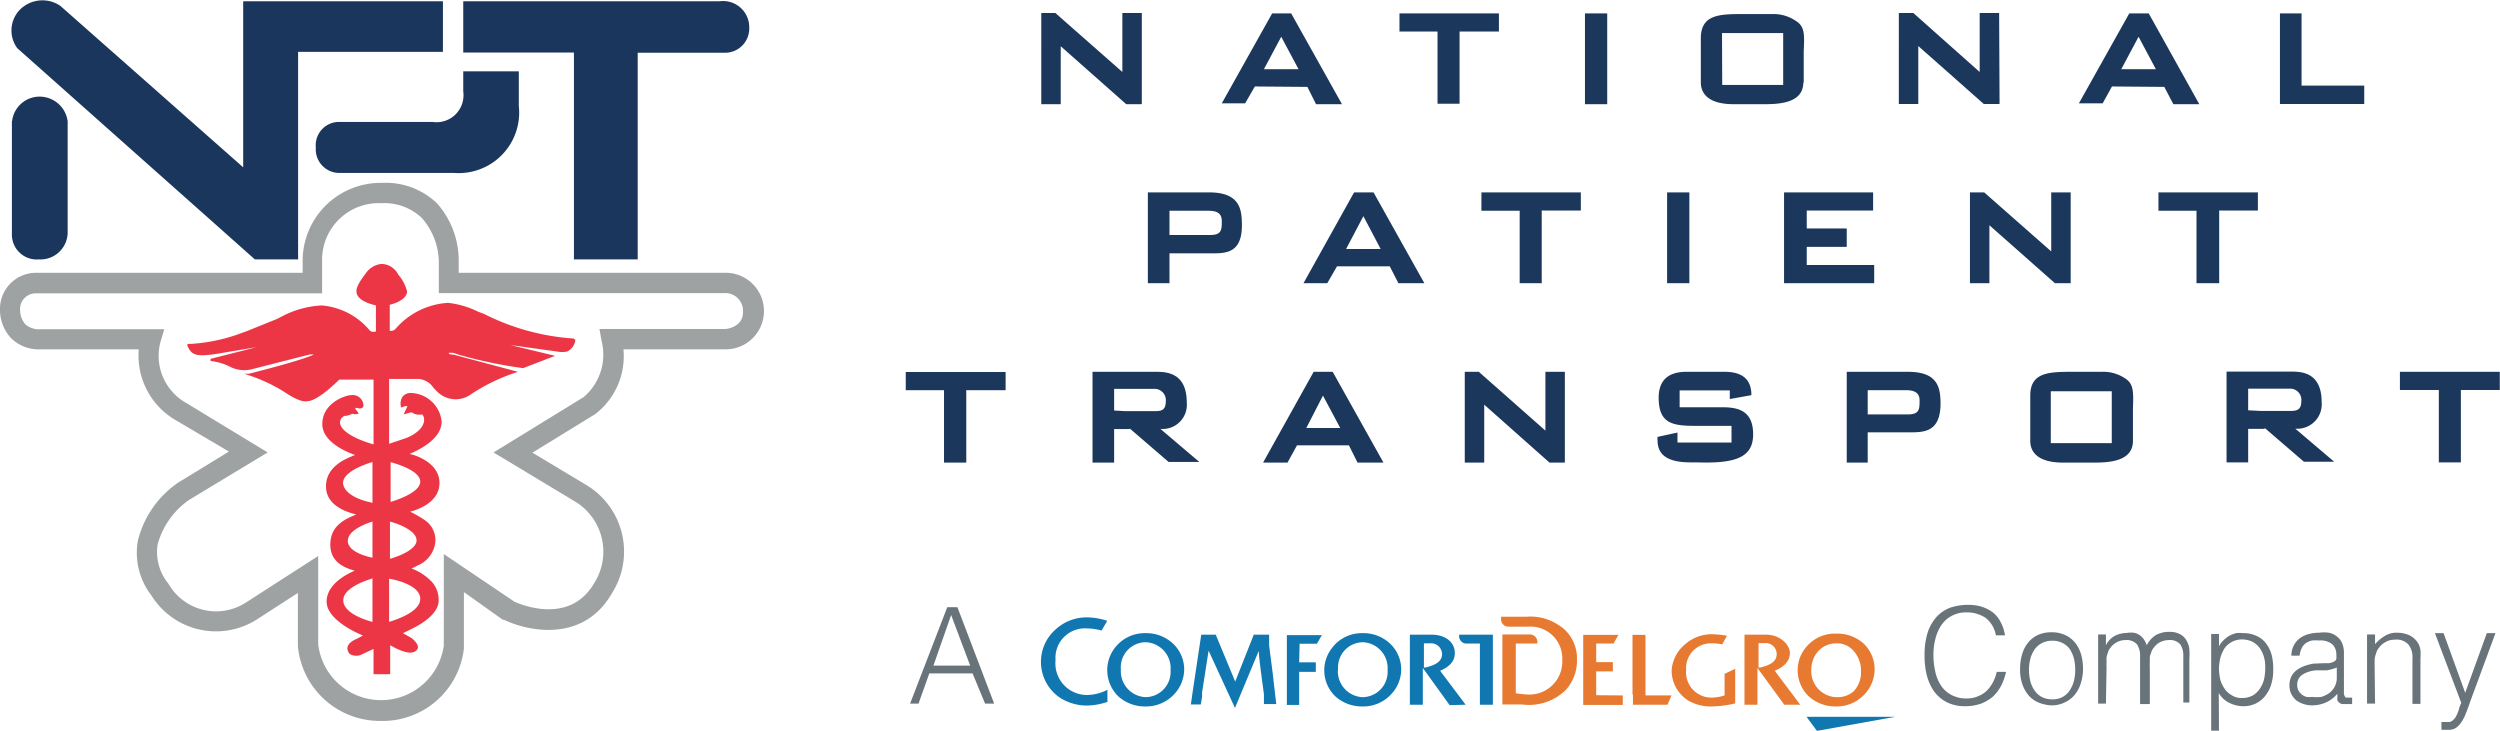 <svg xmlns="http://www.w3.org/2000/svg" viewBox="0 0 115.65 33.81" xmlns:v="https://vecta.io/nano"><path d="M52.8 4.82h-.7l-3.03-2.68v2.68h-.9V.6h.65l3.1 2.73V.6h.9v4.2zM58.05 4l-.45.78h-1.08L58.85.62h.88l2.35 4.2h-1.2l-.4-.8zm.42-.8h1.6l-.8-1.5zm9.05-1.74V4.8H66.5V1.46h-1.76V.62h4.6v.84h-1.82zm5.8-.84h1.03v4.2h-1.03zm10.1 3.2c0 1-1.24 1-1.88 1H80.2c-1.4 0-1.53-.7-1.52-1.05v-2c0-1.12.9-1.12 2-1.12H82a1.83 1.83 0 0 1 1.08.32c.4.25.4.6.36 1.4v1.46m-3.77.1h2.82v-2.4h-2.83zm12.8.88h-.7l-3.03-2.68v2.68h-.9V.6h.67l3.07 2.73V.6h.9l.02 4.2zM97.7 4l-.43.78h-1.1L98.5.62h.9l2.34 4.2h-1.2l-.42-.8zm.43-.8h1.6l-.8-1.5zm7.34-2.58h1v3.34h2.9v.85h-3.9V.62zM54.1 13.1h-1V8.9h2.83c1.43 0 1.52.78 1.52 1.52 0 1.3-.74 1.3-1.43 1.3H54.1v1.38m0-3.35v1.12H56c.52 0 .52-.26.52-.65s-.28-.47-.63-.47zm7.75 2.57l-.45.78h-1.1l2.34-4.2h.9l2.35 4.2h-1.2l-.4-.78zm.42-.8h1.6l-.8-1.52zm9.05-1.77v3.35H70.3V9.75h-1.77V8.9h4.6v.84H71.3zm5.8-.85h1.03v4.2h-1.03zm6.46 3.36h3.12v.84h-4.17V8.9h4.12v.84h-3.07v.83h1.85v.85h-1.85v.85zm12.18.84h-.7l-3.03-2.68v2.68h-.9V8.9h.66l3.1 2.73V8.9h.9v4.2zm6.9-3.35v3.35h-1.05V9.75h-1.76V8.9h4.6v.84h-1.8zm-57.96 8.3v3.35h-1.03v-3.35H41.9v-.84h4.62v.84H44.7zm7.56 1.8h-.72v1.55h-1v-4.2h2.96c.52 0 1.4.08 1.4 1.42a1.12 1.12 0 0 1-1.22 1.22h0l1.8 1.53h-1.42l-1.8-1.55m-.2-.8h1.3c.32 0 .57 0 .57-.46a.52.52 0 0 0-.55-.57h-1.84v1zM60 20.6l-.44.8h-1.13l2.34-4.2h.88L64 21.4h-1.2l-.4-.8zm.43-.8H62l-.8-1.5zm11.95 1.6h-.7l-3.02-2.68v2.68h-.9v-4.2h.65l3.08 2.72V17.2h.9v4.2zm7.72-.9v-.8h-1.67c-1.05 0-1.7-.1-1.7-1.3 0-.57.22-1.2 1.28-1.2h1.77c.82 0 1.24.35 1.24 1.08l-1 .18v-.4H77.7v.78h2c.76 0 1.4.2 1.4 1.25s-.77 1.36-2.57 1.3h-.3c-.6 0-1.55-.08-1.55-1a.58.58 0 0 1 0-.18l.92-.2v.46h2.53m6.3.93h-1v-4.2h2.84c1.42 0 1.5.78 1.5 1.52C89.74 20 89 20 88.3 20h-1.9v1.4m0-3.35v1.12h1.87c.53 0 .53-.26.53-.65s-.3-.47-.63-.47zm12.27 2.35c0 1-1.24 1-1.88 1h-1.35c-1.4 0-1.52-.7-1.52-1v-2.1c0-1.1.9-1.1 2-1.1h1.3a1.8 1.8 0 0 1 1.08.3c.4.25.4.6.37 1.4v1.5m-3.8.1h2.82v-2.4h-2.82zm9.87-.66H104v1.55h-1v-4.2h3c.54 0 1.4.08 1.4 1.42a1.13 1.13 0 0 1-1.22 1.22h0l1.8 1.53h-1.4l-1.8-1.55m-.2-.8h1.3c.32 0 .58 0 .58-.46a.52.52 0 0 0-.55-.57H104v1zm9.26-.97v3.35h-1.02v-3.35h-1.8v-.84h4.62v.84h-1.8z" fill="#1c375c"/><path d="M.56 5.6a1.28 1.28 0 0 1 1.28-1.13 1.31 1.31 0 0 1 1.29 1.14v5.18A1.26 1.26 0 0 1 1.8 12a1.15 1.15 0 0 1-1.25-1.17V5.6M.8 2.23A1.38 1.38 0 0 1 .9.47a1.47 1.47 0 0 1 1.89-.2l8.46 7.47V.06h9.24V2.4h-6.7V12h-2L.8 2.23M21.4 3.3H24v1.6A2.8 2.8 0 0 1 21 8h-5.26a1.09 1.09 0 0 1-1.13-1.17 1.08 1.08 0 0 1 1.09-1.19H20a1.25 1.25 0 0 0 1.43-1.41V3.3m0-.87h5.12V12h2.95V2.44h4a1.12 1.12 0 0 0 1.16-1.16A1.21 1.21 0 0 0 33.28.06H21.43v2.37" fill="#1b365d"/><path d="M17.62 33.35a3.81 3.81 0 0 1-3.84-3.46v-2.46l-1.92 1.24A3.52 3.52 0 0 1 7 27.54 3.23 3.23 0 0 1 6.38 25a4.6 4.6 0 0 1 1.87-2.68l2.34-1.43-2.44-1.44a3.45 3.45 0 0 1-1.73-3.29H1.88a1.81 1.81 0 0 1-1.37-.52A1.91 1.91 0 0 1 0 14.35a1.67 1.67 0 0 1 1.71-1.73H14v-.57a3.61 3.61 0 0 1 3.68-3.59 3.42 3.42 0 0 1 2.54.95 4 4 0 0 1 1 2.67v.54h12.3a1.77 1.77 0 0 1 .1 3.54h-4.78a3.37 3.37 0 0 1-1.31 3l-2.9 1.78 2.5 1.5a3.59 3.59 0 0 1 1.18 5c-1.3 2.27-3.8 1.8-5 1.23h-.05l-1.8-1.28V30a3.78 3.78 0 0 1-3.84 3.35zm-2.9-3.54a2.93 2.93 0 0 0 5.81.06v-4.24l3.26 2.2c.28.13 2.57 1.1 3.7-.86a2.71 2.71 0 0 0-.84-3.74l-3.82-2.3L27 18.37a2.58 2.58 0 0 0 .83-2.6l-.1-.55h5.8c.18 0 .84-.14.84-.77a.82.82 0 0 0-.87-.89H20.3v-1.48a3.15 3.15 0 0 0-.79-2 2.51 2.51 0 0 0-1.87-.68 2.62 2.62 0 0 0-2.74 2.67v1.5H1.7a.73.73 0 0 0-.77.8 1 1 0 0 0 .24.63.94.94 0 0 0 .7.23H7.6l-.18.6a2.5 2.5 0 0 0 1.21 2.82l3.75 2.28-3.64 2.2a3.71 3.71 0 0 0-1.45 2.06A2.31 2.31 0 0 0 7.79 27a2.54 2.54 0 0 0 3.56.89l3.37-2.17z" fill="#9ea2a2"/><g fill="#ec3645"><path d="M16.58,19h0Z"/><path d="M26.53 15.66a10.7 10.7 0 0 1-4.14-1.14l-.27-.1a4.15 4.15 0 0 0-1.39-.41 3.48 3.48 0 0 0-2.43 1.2h0a.29.29 0 0 1-.27.09v-1.2c.32-.08.8-.28.8-.62a1.86 1.86 0 0 0-.41-.78.88.88 0 0 0-.78-.49 1 1 0 0 0-.73.45c-.42.54-.43.76-.42.82 0 .43.7.6.9.65v1.2c-.22.07-.3-.06-.3-.06h0a3.23 3.23 0 0 0-2.21-1.14 4.4 4.4 0 0 0-1.88.53l-.2.1-1.36.55-.44.16a8.08 8.08 0 0 1-2.19.44h-.14v.08c.2.47.42.55 1.7.32l1.5-.25-2.13.54v.1a2.56 2.56 0 0 1 .91.27 1.44 1.44 0 0 0 1 .11l2.67-.68a.81.81 0 0 1 .19 0l-.1.05c-.74.3-2.86.83-2.9.84h-.2l.2.07a7.58 7.58 0 0 1 1.69.8c.65.44.94.42 1 .4.5 0 1.36-.88 1.5-1h1.58v3c-1.47-.44-1.57-.9-1.55-1.06a.36.36 0 0 1 .2-.26.74.74 0 0 0 .36-.1.55.55 0 0 0 .3 0h0l-.05-.1-.1-.12a.1.1 0 0 1 0-.05h.1a.22.22 0 0 0 .21 0 .15.15 0 0 0 .06-.16.5.5 0 0 0-.58-.43c-.23 0-1.32.35-1.32 1.34 0 .82 1.1 1.28 1.52 1.43-.46.17-1.35.54-1.35 1.45s1 1.2 1.4 1.3c-.56.23-1.2.53-1.2 1.4s.78 1.1 1.13 1.2c-.38.16-1.3.63-1.3 1.43s1.27 1.4 1.68 1.57l-.28.15c-.17.07-.56.26-.4.6a.25.25 0 0 0 .17.15.6.6 0 0 0 .4 0l.6-.28v1.17h.77v-1.34l.24.13c.52.25.83.28 1 .08s-.2-.5-.23-.53l-.42-.24.45-.22c1-.5 1.2-1 1.2-1.26a1.24 1.24 0 0 0-.42-1 2.51 2.51 0 0 0-.83-.51l.3-.15a1.33 1.33 0 0 0 .8-1.09 1.12 1.12 0 0 0-.49-1 5.34 5.34 0 0 0-.68-.39c.4-.1 1.36-.45 1.36-1.33s-1-1.26-1.38-1.34c.6-.26 1.48-.75 1.48-1.5a1.47 1.47 0 0 0-1.4-1.32.48.48 0 0 0-.4.16.58.58 0 0 0-.09.43v.07h.07a.36.36 0 0 1 .24-.05l-.18.38.37-.1a.61.61 0 0 0 .49.1.35.35 0 0 1 .09.24c0 .55-.82.85-.82.85l-.8.27v-3h1.36a.91.91 0 0 1 .7.42l.13.13a1.21 1.21 0 0 0 1.64.13 8.71 8.71 0 0 1 1.95-.95l.18-.06-3-.8c-.08 0-.2 0-.2-.08s0 0 0 0h.2l.3.1a21.35 21.35 0 0 0 2.94.61h0l1.48-.57-2.08-.5 2.16.3a1.2 1.2 0 0 0 .48 0 .69.69 0 0 0 .37-.48v-.07zm-8.46 7.57v-1.85c.3.08 1.37.4 1.37.9s-1.08.85-1.37.94zm1.2 1.77c0 .42-.83.74-1.23.85v-1.72c.4.1 1.23.42 1.23.87zM18 28.77v-2c.36.06 1.44.32 1.44.93s-1.1.96-1.44 1.07zm-.77-2v2c-.3-.08-1.35-.4-1.35-1s1.12-.94 1.38-1.02zm0-2.63v1.66c-.25-.05-1.14-.27-1.14-.78s.9-.82 1.17-.9zm0-2.76v1.88c-1.44-.3-1.36-.94-1.36-.95.05-.53 1.13-.87 1.4-.95z"/></g><path d="M42.1 32.55l1.72-4.46h.47l1.7 4.46h-.42l-.58-1.4h-2l-.5 1.4zm1.08-1.76h1.7L44 28.45zm49.15-1.4a1.3 1.3 0 0 0-.48-.81 1.55 1.55 0 0 0-.9-.25 1.34 1.34 0 0 0-.68.17 1.29 1.29 0 0 0-.47.43 2 2 0 0 0-.27.63 3 3 0 0 0-.09.75 3.55 3.55 0 0 0 .08.73 1.9 1.9 0 0 0 .25.64 1.27 1.27 0 0 0 .47.45 1.44 1.44 0 0 0 .75.18 1.25 1.25 0 0 0 .51-.1 1.28 1.28 0 0 0 .4-.25 1.65 1.65 0 0 0 .29-.39 1.9 1.9 0 0 0 .18-.49h.43a2.92 2.92 0 0 1-.21.61 2.08 2.08 0 0 1-.37.51 1.89 1.89 0 0 1-.55.34 2.2 2.2 0 0 1-.76.13 1.88 1.88 0 0 1-.86-.19 1.72 1.72 0 0 1-.59-.51 2.32 2.32 0 0 1-.33-.75 3.71 3.71 0 0 1-.1-.9 3.43 3.43 0 0 1 .15-1.08 2.08 2.08 0 0 1 .43-.73 1.67 1.67 0 0 1 .64-.41 2.64 2.64 0 0 1 .81-.12 2.06 2.06 0 0 1 .62.09 1.75 1.75 0 0 1 .51.26 1.33 1.33 0 0 1 .36.45 1.83 1.83 0 0 1 .2.61zm2.57 3.24a1.81 1.81 0 0 1-.57-.12 1.29 1.29 0 0 1-.46-.31 1.61 1.61 0 0 1-.31-.53 2 2 0 0 1-.11-.73 2.29 2.29 0 0 1 .09-.66 1.52 1.52 0 0 1 .27-.54 1.33 1.33 0 0 1 .45-.36 1.47 1.47 0 0 1 .64-.13 1.41 1.41 0 0 1 .64.13 1.27 1.27 0 0 1 .46.36 1.56 1.56 0 0 1 .27.53 2.41 2.41 0 0 1 .09.67 2.17 2.17 0 0 1-.11.69 1.51 1.51 0 0 1-.29.53 1.28 1.28 0 0 1-.46.34 1.32 1.32 0 0 1-.6.13zM96 31a2.35 2.35 0 0 0-.06-.54 1.52 1.52 0 0 0-.19-.43.9.9 0 0 0-.33-.28 1 1 0 0 0-.49-.11 1 1 0 0 0-.49.12.94.94 0 0 0-.33.3 1.4 1.4 0 0 0-.19.43 2.16 2.16 0 0 0-.06.51 2.28 2.28 0 0 0 .07.54 1.33 1.33 0 0 0 .21.43.88.88 0 0 0 .33.28 1 1 0 0 0 .46.1.91.91 0 0 0 .82-.42 1.52 1.52 0 0 0 .19-.43A2.07 2.07 0 0 0 96 31zm1.42 1.55h-.36v-3.2h.36v.5a1 1 0 0 1 .4-.43 1.26 1.26 0 0 1 .57-.14 1 1 0 0 1 .37 0 .71.71 0 0 1 .26.13.75.75 0 0 1 .17.19 1.15 1.15 0 0 1 .12.25 1.14 1.14 0 0 1 .42-.47 1.23 1.23 0 0 1 .61-.15 1 1 0 0 1 .51.11.66.66 0 0 1 .29.28 1 1 0 0 1 .14.41 3.48 3.48 0 0 1 0 .47v2H101v-2.15a.94.94 0 0 0-.14-.54.62.62 0 0 0-.53-.2.89.89 0 0 0-.39.09.84.84 0 0 0-.32.28.49.49 0 0 0-.1.19 1.42 1.42 0 0 0-.07.22v.24a1.55 1.55 0 0 0 0 .21v1.73H99v-2.22a.94.94 0 0 0-.14-.54.65.65 0 0 0-.54-.2.85.85 0 0 0-.7.37.39.39 0 0 0-.1.19 1.42 1.42 0 0 0-.07.22 2 2 0 0 0 0 .24 1.55 1.55 0 0 0 0 .21zm5.23 1.25h-.36v-4.47h.36v.57a1 1 0 0 1 .21-.28 1.39 1.39 0 0 1 .27-.21 1.66 1.66 0 0 1 .31-.12 1.06 1.06 0 0 1 .31 0 1.38 1.38 0 0 1 .64.13 1.09 1.09 0 0 1 .44.35 1.51 1.51 0 0 1 .26.54 2.73 2.73 0 0 1 .07.66 2.25 2.25 0 0 1-.08.64 1.51 1.51 0 0 1-.26.54 1.25 1.25 0 0 1-.44.38 1.32 1.32 0 0 1-.62.14 1.48 1.48 0 0 1-.64-.16 1.15 1.15 0 0 1-.48-.45zm0-2.85a2.25 2.25 0 0 0 .07.52 1.38 1.38 0 0 0 .21.42 1.05 1.05 0 0 0 .34.29.82.82 0 0 0 .44.11 1.07 1.07 0 0 0 .49-.11 1 1 0 0 0 .34-.32 1.29 1.29 0 0 0 .2-.46 2.48 2.48 0 0 0 .05-.56 1.53 1.53 0 0 0-.09-.54 1.24 1.24 0 0 0-.22-.39 1 1 0 0 0-.34-.25 1.18 1.18 0 0 0-.43-.08 1 1 0 0 0-.79.39 1.78 1.78 0 0 0-.2.44 2.21 2.21 0 0 0-.07.58zm4.83-.27h.25a.69.69 0 0 0 .23-.07.19.19 0 0 0 .12-.14 1.37 1.37 0 0 0 0-.19.66.66 0 0 0-.18-.47.84.84 0 0 0-.61-.18 1.79 1.79 0 0 0-.34 0 1 1 0 0 0-.28.12.62.62 0 0 0-.19.23 1 1 0 0 0-.1.35H106a1 1 0 0 1 .41-.82 1.22 1.22 0 0 1 .4-.18 1.86 1.86 0 0 1 .48-.06 1.64 1.64 0 0 1 .45 0 .86.86 0 0 1 .36.17.8.8 0 0 1 .24.3 1.13 1.13 0 0 1 .09.47V32a.35.35 0 0 0 .08.27h.3v.3h-.45a.26.26 0 0 1-.14-.06.31.31 0 0 1-.09-.11.33.33 0 0 1 0-.14.88.88 0 0 1 0-.17 1.52 1.52 0 0 1-.52.4 1.58 1.58 0 0 1-.65.14 1.23 1.23 0 0 1-.39-.06 1.2 1.2 0 0 1-.34-.17.92.92 0 0 1-.23-.29.86.86 0 0 1-.09-.41c0-.54.37-.86 1.1-1zm.62.2a2.06 2.06 0 0 1-.47.13h-.47a1.35 1.35 0 0 0-.65.2.54.54 0 0 0-.24.49.51.51 0 0 0 .06.25.65.65 0 0 0 .15.18.76.76 0 0 0 .22.11 1.07 1.07 0 0 0 .25 0 2 2 0 0 0 .43 0 1.33 1.33 0 0 0 .36-.17.94.94 0 0 0 .26-.3.86.86 0 0 0 .1-.41zm1.77 1.67h-.37v-3.2h.37v.45a1.75 1.75 0 0 1 .45-.38 1 1 0 0 1 .56-.15 1.4 1.4 0 0 1 .54.1 1 1 0 0 1 .42.35.87.87 0 0 1 .13.36 2.34 2.34 0 0 1 0 .38v2.1h-.37v-2.1a.94.94 0 0 0-.19-.65.75.75 0 0 0-.62-.22 1 1 0 0 0-.31.05 1.48 1.48 0 0 0-.25.14.89.89 0 0 0-.19.2.6.6 0 0 0-.12.24 1.11 1.11 0 0 0-.07.29v.3zm3.07.85h.3a.3.3 0 0 0 .25-.1.63.63 0 0 0 .16-.23 1.54 1.54 0 0 0 .11-.3 1.18 1.18 0 0 1 .1-.25l-1.22-3.23h.4l1 2.76 1-2.76h.4l-1.17 3.17q-.1.3-.2.54a1.74 1.74 0 0 1-.21.41.89.89 0 0 1-.25.26.57.57 0 0 1-.32.09h-.35z" fill="#68737a"/><path d="M51.55 30a1.69 1.69 0 0 0 .19 2.22 1.83 1.83 0 0 0 1.25.46 1.76 1.76 0 0 0 1.22-.46 1.7 1.7 0 0 0 .57-1.22 1.64 1.64 0 0 0-.52-1.23 1.8 1.8 0 0 0-1.26-.48 1.74 1.74 0 0 0-1.45.71zm.3.95A1.16 1.16 0 0 1 53 29.71 1.2 1.2 0 0 1 54.15 31 1.17 1.17 0 0 1 53 32.25 1.2 1.2 0 0 1 51.85 31zM61.6 30a1.67 1.67 0 0 0 .18 2.22 1.83 1.83 0 0 0 1.25.46 1.74 1.74 0 0 0 1.22-.46 1.7 1.7 0 0 0 .57-1.22 1.64 1.64 0 0 0-.52-1.23 1.8 1.8 0 0 0-1.3-.48 1.72 1.72 0 0 0-1.4.71zm.3.95a1.16 1.16 0 0 1 1.16-1.24A1.2 1.2 0 0 1 64.19 31 1.17 1.17 0 0 1 63 32.25 1.2 1.2 0 0 1 61.89 31z" fill="#1177b1"/><path d="M83.5 30a1.65 1.65 0 0 0-.34 1h0a1.67 1.67 0 0 0 .52 1.22 1.84 1.84 0 0 0 1.26.46 1.74 1.74 0 0 0 1.21-.46 1.7 1.7 0 0 0 .57-1.22 1.65 1.65 0 0 0-.51-1.23 1.83 1.83 0 0 0-1.27-.46 1.74 1.74 0 0 0-1.44.69zm1.43 2.25h0A1.2 1.2 0 0 1 83.79 31a1.29 1.29 0 0 1 .35-.91 1.15 1.15 0 0 1 .82-.33 1 1 0 0 1 .76.32 1.37 1.37 0 0 1 .37 1 1.26 1.26 0 0 1-.35.91 1.14 1.14 0 0 1-.81.26z" fill="#e77930"/><path d="M58.62 29.36H58l-.86 2.17-.9-2.17h-.67l-.4 2.66-.08.57h.46l.06-.37v-.2l.3-1.92 1.22 2.65 1.1-2.64c0 .3.24 2 .24 2v.46h.57l-.17-1.47-.16-1.24v-.5zm9.18 3.24l-1.18-1.57c.47-.2.68-.47.68-.82 0-.5-.43-.85-1.08-.85h-1v3.24h.6v-1.7l1.24 1.72zm-1.87-1.72h-.06v-1.12h.28a.51.51 0 0 1 .56.5c0 .3-.24.5-.78.62zm17.64 2.28h4.1l-3.62.65-.48-.65zm-14.52-3.8H67.5v.07a.34.34 0 0 0 .3.34h.66v2.83h.6v-3.24z" fill="#1177b1"/><path d="M72.22 29a2.34 2.34 0 0 0-1.61-.47h-1.17v.12a.34.34 0 0 0 .33.34h.92a1.47 1.47 0 0 1 1.58 1.55 1.52 1.52 0 0 1-1.54 1.59 4.51 4.51 0 0 1-.61-.06h0v-2.3h1v-.07a.35.35 0 0 0-.34-.35H69.5v3.24h.92a2.43 2.43 0 0 0 2-.66 2 2 0 0 0 .53-1.41 1.83 1.83 0 0 0-.73-1.53zm11.06 3.6l-1.18-1.57c.47-.2.7-.47.7-.83s-.44-.84-1.1-.84h-1v3.24h.6v-1.7l1.24 1.7zm-1.86-1.72h-.07v-1.13h.28a.51.51 0 0 1 .56.5c0 .3-.2.5-.77.63z" fill="#e77930"/><path d="M60.12 29.78h.8l.23-.4h-1.62v3.23h.57v-1.53h.77v-.44h-.77z" fill="#1177b1"/><g fill="#e77930"><path d="M73.84 32.16v-1.1h.77v-.43h-.77v-.86h.8l.23-.4h-1.63v3.24h1.83v-.44zm1.7-.03v.47h1.6l.18-.43h-1.2v-2.8h-.6v2.77z"/><path d="M79.78 31.17v1a2 2 0 0 1-.57.1A1.17 1.17 0 0 1 78 31a1.15 1.15 0 0 1 1.18-1.24 2.31 2.31 0 0 1 .49.05l.22-.4a4.51 4.51 0 0 0-.66-.07 1.85 1.85 0 0 0-1.27.46h0a1.7 1.7 0 0 0-.63 1.21 1.65 1.65 0 0 0 .77 1.4 2.09 2.09 0 0 0 1.1.27 5.16 5.16 0 0 0 1.07-.14h0v-1.6z"/></g><path d="M50.3 32.15a1.46 1.46 0 0 1-1.47-1.61 1.36 1.36 0 0 1 1.43-1.47 2.67 2.67 0 0 1 .7.1l.26-.45a3 3 0 0 0-.91-.16 2.11 2.11 0 0 0-1.48.56 2 2 0 0 0 .24 3.18 2.35 2.35 0 0 0 1.21.34 3.24 3.24 0 0 0 .95-.17h0v-.56a2.14 2.14 0 0 1-.93.24z" fill="#1177b1"/></svg>